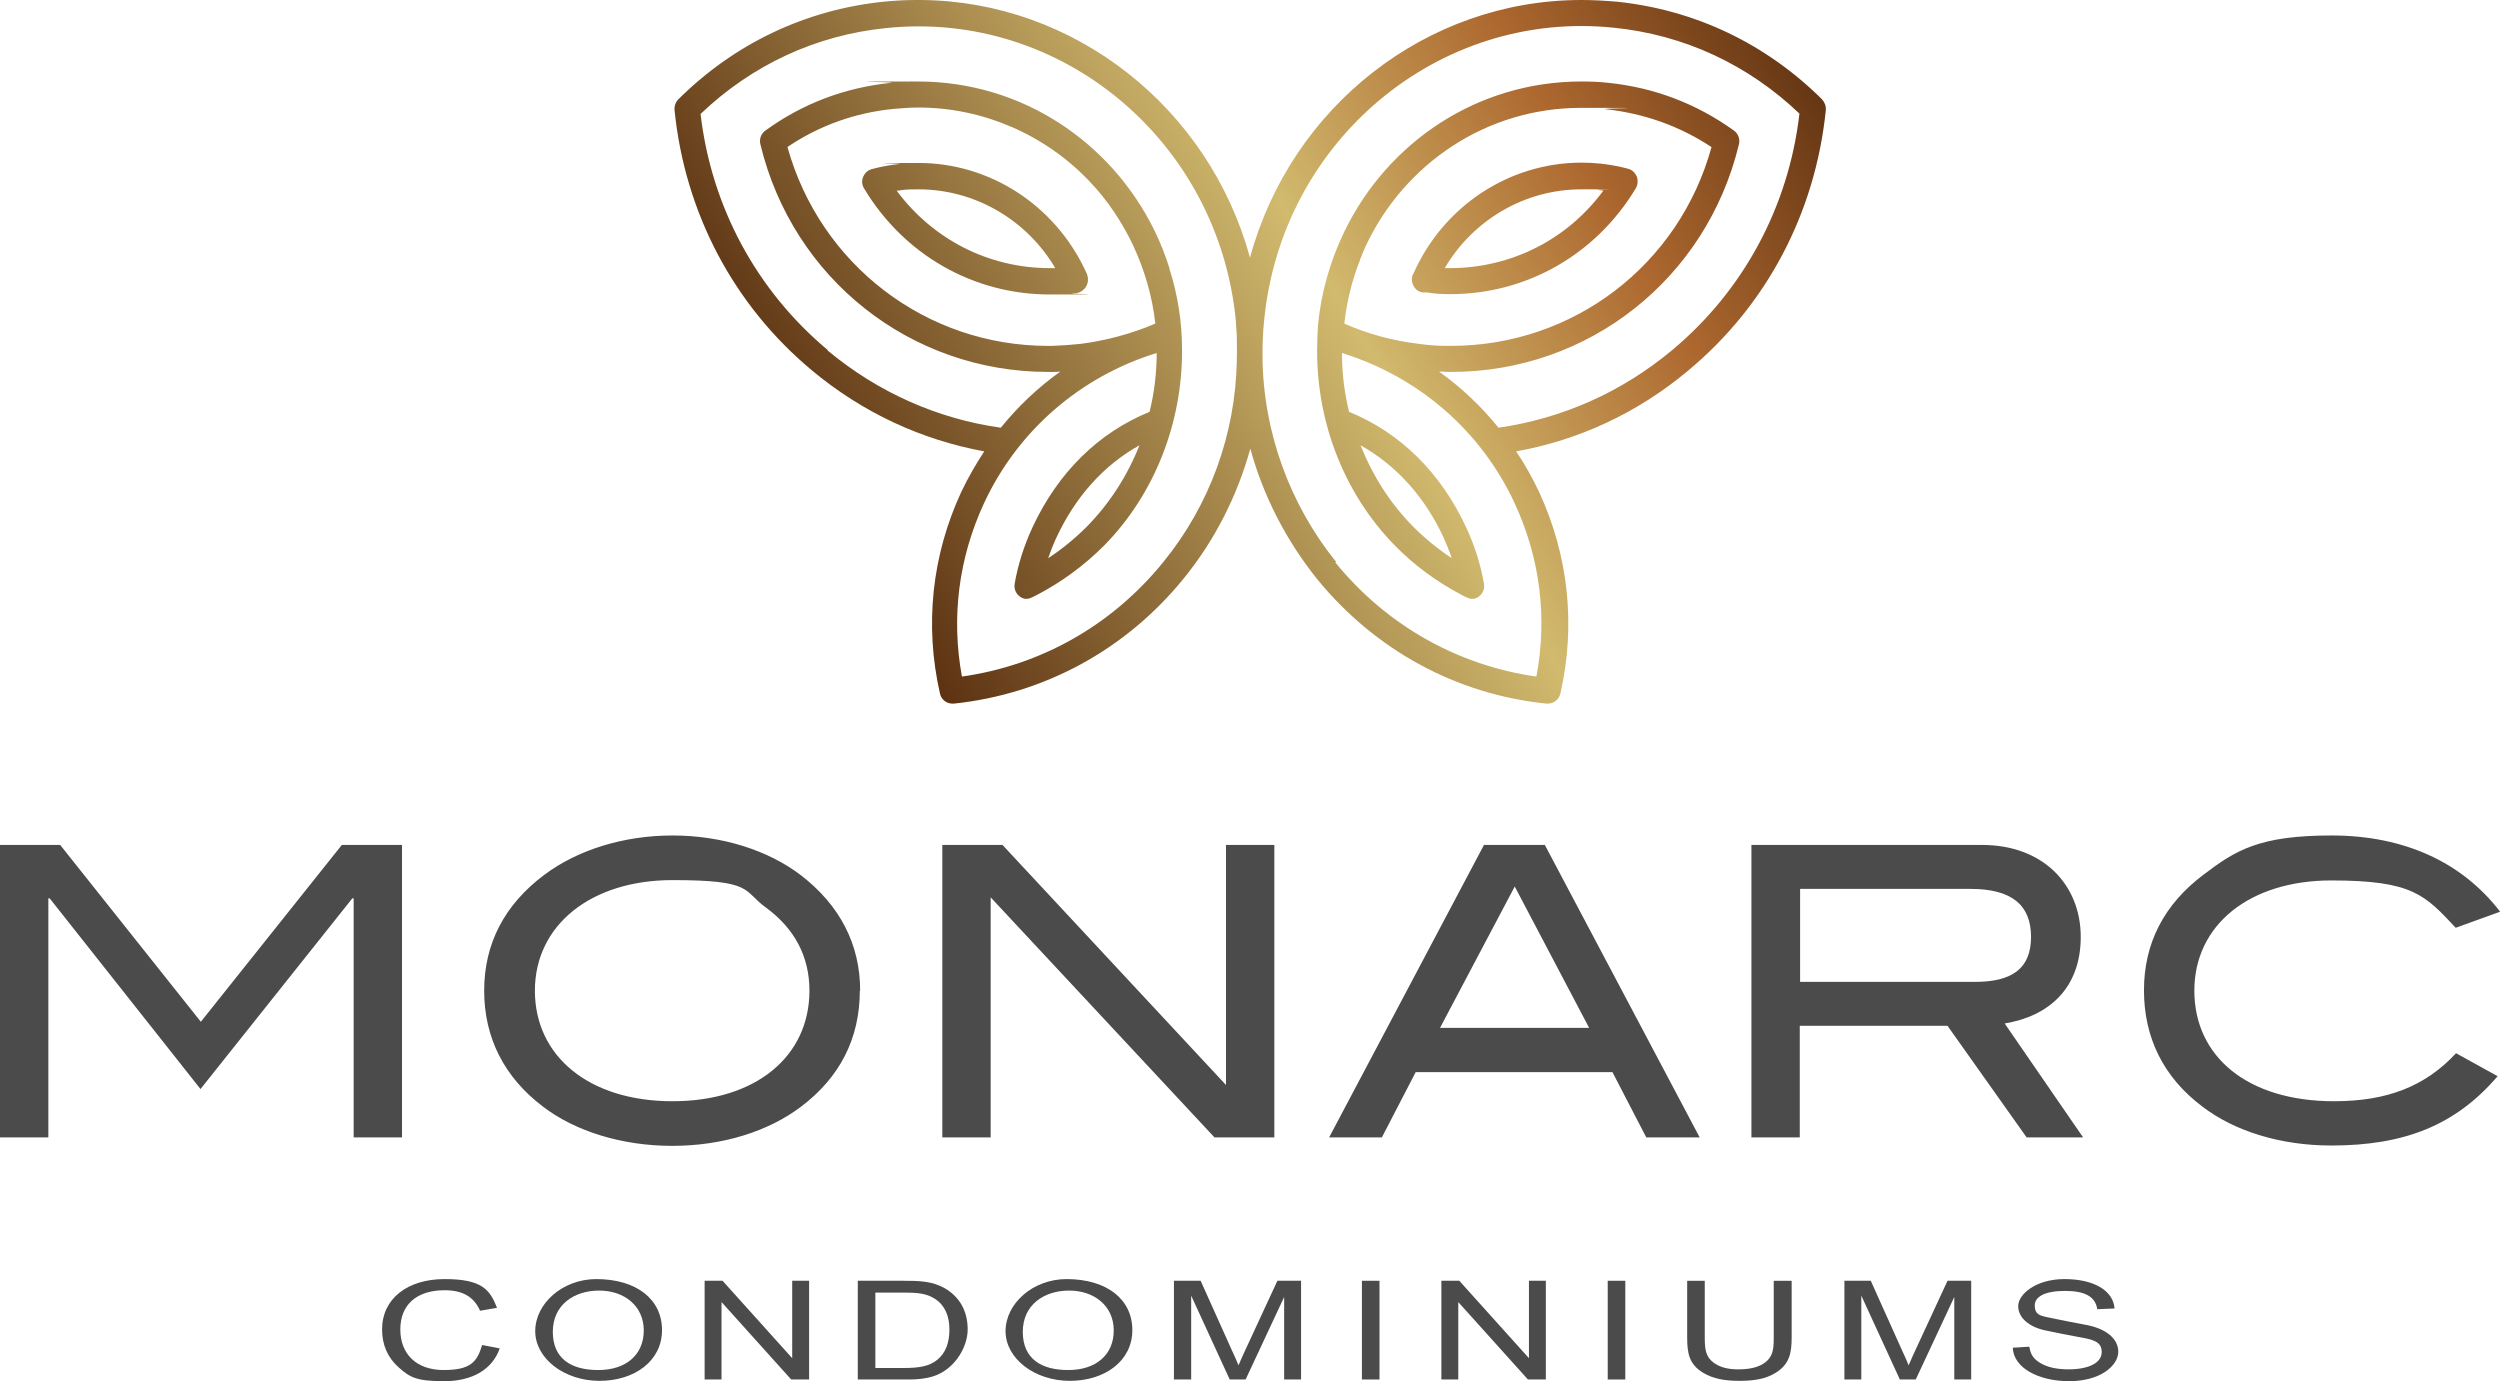 <?xml version="1.0" encoding="UTF-8"?>
<svg id="Layer_1" data-name="Layer 1" xmlns="http://www.w3.org/2000/svg" version="1.1" xmlns:xlink="http://www.w3.org/1999/xlink" viewBox="0 0 739.4 408.5">
  <defs>
    <style>
      .cls-1 {
        fill: url(#linear-gradient);
      }

      .cls-1, .cls-2, .cls-3, .cls-4 {
        stroke-width: 0px;
      }

      .cls-2 {
        fill: #4b4b4b;
      }

      .cls-3 {
        fill: url(#linear-gradient-2);
      }

      .cls-4 {
        fill: url(#linear-gradient-3);
      }
    </style>
    <linearGradient id="linear-gradient" x1="181.9" y1="276.8" x2="535.2" y2="487.4" gradientTransform="translate(0 408.5) scale(1 -1)" gradientUnits="userSpaceOnUse">
      <stop offset="0" stop-color="#ce8d5d"/>
      <stop offset="0" stop-color="#b87b4e"/>
      <stop offset="0" stop-color="#8f5a33"/>
      <stop offset="0" stop-color="#724220"/>
      <stop offset=".1" stop-color="#603414"/>
      <stop offset=".1" stop-color="#5a2f10"/>
      <stop offset=".5" stop-color="#d1ba6e"/>
      <stop offset=".7" stop-color="#ad682f"/>
      <stop offset=".9" stop-color="#5a2f10"/>
    </linearGradient>
    <linearGradient id="linear-gradient-2" x1="214.2" y1="222.7" x2="567.4" y2="433.3" gradientTransform="translate(0 408.5) scale(1 -1)" gradientUnits="userSpaceOnUse">
      <stop offset="0" stop-color="#ce8d5d"/>
      <stop offset="0" stop-color="#b87b4e"/>
      <stop offset="0" stop-color="#8f5a33"/>
      <stop offset="0" stop-color="#724220"/>
      <stop offset=".1" stop-color="#603414"/>
      <stop offset=".1" stop-color="#5a2f10"/>
      <stop offset=".5" stop-color="#d1ba6e"/>
      <stop offset=".7" stop-color="#ad682f"/>
      <stop offset=".9" stop-color="#5a2f10"/>
    </linearGradient>
    <linearGradient id="linear-gradient-3" x1="223.9" y1="206.3" x2="577.2" y2="416.9" gradientTransform="translate(0 408.5) scale(1 -1)" gradientUnits="userSpaceOnUse">
      <stop offset="0" stop-color="#ce8d5d"/>
      <stop offset="0" stop-color="#b87b4e"/>
      <stop offset="0" stop-color="#8f5a33"/>
      <stop offset="0" stop-color="#724220"/>
      <stop offset=".1" stop-color="#603414"/>
      <stop offset=".1" stop-color="#5a2f10"/>
      <stop offset=".5" stop-color="#d1ba6e"/>
      <stop offset=".7" stop-color="#ad682f"/>
      <stop offset=".9" stop-color="#5a2f10"/>
    </linearGradient>
  </defs>
  <g>
    <path class="cls-2" d="M118.9,336.4v-86.5h-17.8l-41.7,52.3-41.6-52.3H0v86.5h14.3v-70.7h.4l44.6,56.4,44.9-56.4h.4v70.7h14.3ZM254.4,293c0-13.7-6-25.3-17.6-34.2-9.6-7.3-23.2-11.7-37.9-11.7s-28.3,4.4-38,11.7c-11.7,8.8-17.7,20.3-17.7,34.2s5.9,25.6,17.4,34.3c9.4,7.2,23.2,11.6,38.2,11.6s28.4-4.3,38-11.5c11.6-8.7,17.5-20.3,17.5-34.4M239.4,293c0,19.4-15.8,32.7-40.5,32.7s-40.7-13.3-40.7-32.7,16.6-32.7,40.7-32.7,20.7,3.1,27.6,8.1c8.6,6.3,12.9,14.6,12.9,24.6M376.9,336.4v-86.5h-14.3v71l-66.1-71h-17.8v86.5h14.3v-71l66.2,71h17.7ZM502.7,336.4l-45.8-86.5h-18l-45.8,86.5h15.6l10-19.3h58.2l10,19.3h15.7,0ZM470,304h-44.1l22.1-41.8,22,41.8h0ZM616.1,336.4l-23.2-33.7c12.9-2.1,22.5-10.3,22.5-25.6s-11-27.2-29.2-27.2h-68.2v86.5h14.3v-33h43.7l23.4,33h16.6ZM584.1,290.4h-51.7v-27.5h50.4c12.1,0,17.9,4.7,17.9,14.2s-5.8,13.3-16.6,13.3M739.4,269.6c-11.3-14.7-28.5-22.5-49.8-22.5s-28.3,4.3-37.9,11.6c-11.7,8.8-17.6,20.3-17.6,34.2s5.7,25.7,17.3,34.4c9.4,7.2,23,11.5,38.1,11.5,21.5,0,36.7-5.9,49.2-20.5l-12.3-6.8c-9.2,9.9-20.5,14.2-36.1,14.2-25.6,0-41.3-13.2-41.3-32.7s16.4-32.6,40.5-32.6,27.7,4.3,36.8,14l13-4.7h0Z"/>
    <g>
      <path class="cls-1" d="M265.2,56.4c.5,0,1.1-.1,1.6-.2,1.6-.2,3.2-.2,4.9-.2,16.6,0,32,9,40.4,23.3-.5,0-1,0-1.6,0-18.1,0-34.6-8.5-45.3-22.9M266,48.5c-2.8.3-5.5.8-8.1,1.5-1.2.3-2.1,1.1-2.6,2.3-.5,1.1-.4,2.4.3,3.5,11.8,19.6,32.3,31.3,54.9,31.3s4.5-.1,6.8-.4h1.2c1.2-.3,2.2-1,2.8-2.1.6-1.1.6-2.4.2-3.5-.2-.4-.4-.9-.6-1.3-9.1-19.2-28.2-31.6-49.2-31.6s-3.8.1-5.6.3"/>
      <path class="cls-3" d="M312.4,159.1c5.6-12.1,14-21.5,24.6-27.4-3.5,8.9-8.8,17.2-15.6,24.1-3.5,3.5-7.3,6.6-11.4,9.3.7-2,1.5-4.1,2.4-6M418,155.8c-6.9-7-12.1-15.2-15.6-24.1,10.5,5.9,19,15.2,24.6,27.4.9,2,1.7,4,2.4,6-4.1-2.7-7.9-5.8-11.4-9.3M233,43.4c9.4-6.3,20-10.1,31.4-11.2,2.4-.2,4.8-.4,7.2-.4,19,0,37.4,7.9,50.6,21.8,5.3,5.5,9.6,12,12.9,18.9,3.4,7.3,5.7,15.1,6.6,23.2-7,3-14.4,5-22.1,6-2.8.3-5.6.5-8.4.6h-1.2c-36.1,0-67.4-24-77.1-58.8M419.7,101.7c-7.7-.9-15.1-2.9-22.1-6,.7-6.4,2.2-12.6,4.6-18.7,0-.2.1-.4.2-.6.1-.3.3-.7.4-1,.3-.6.5-1.3.8-1.9.1-.3.3-.6.4-.9,11.5-24.3,35.7-40.7,63.6-40.7s4.8.1,7.2.4c11.4,1.2,22,5,31.4,11.2-9.6,34.9-40.9,58.8-77.1,58.8h-1.1c-2.8,0-5.6-.2-8.4-.6M395.2,166.2c-13.8-17-21.7-38.8-21.8-60.9,0-3.6.1-7.1.5-10.7,5.2-53,51.6-91.8,103.4-86.4,20.8,2.1,39.7,10.9,54.9,25.4-3.2,27.6-16.6,52.4-37.7,70-15,12.5-32.6,20.2-51.3,22.9-5.1-6.3-11-11.9-17.6-16.6.8,0,1.6,0,2.4.1h1.2c40.6,0,75.5-27.5,85.1-67.3.4-1.5-.2-3.2-1.5-4.1-11-7.9-23.5-12.7-37.1-14.1-2.6-.3-5.3-.4-8-.4-30.6,0-57.2,17.8-70.1,44.4-4.2,8.7-6.9,18.1-7.8,27.8-.1,1.1-.2,4.5-.2,5-.7,22,7.3,44.1,23,60.1,5.8,5.9,12.4,10.7,19.6,14.5.2.1,2.1,1.2,3,1.2s.5,0,.7,0c2-.4,3.4-2.4,3-4.5-1-5.7-2.8-11.4-5.3-16.7-7.5-16.1-19.4-27.9-34.6-34.1-1.4-5.7-2.1-11.5-2.1-17.4,22.8,7.1,41.2,23.1,51.1,44.5,7.5,16.2,9.7,33.8,6.4,51.2-23.3-3.3-44.4-15.2-59.5-33.8M244.9,103.6c-21.1-17.6-34.5-42.4-37.7-69.9,15.2-14.5,34.1-23.3,54.9-25.4,51.8-5.4,98.2,33.4,103.4,86.4.1,1.6.2,3.1.3,4.7,0,.3,0,.7,0,1,0,1.7.1,3.4,0,5.1v.2c0,.3,0,.6,0,.9-.4,21.8-8,42.8-21.8,59.7-15.1,18.6-36.1,30.5-59.5,33.8-3.2-17.4-1-35,6.5-51.2,9.9-21.4,28.4-37.5,51.1-44.5,0,5.9-.7,11.7-2.1,17.4-15.2,6.2-27.1,18-34.6,34.1-2.5,5.4-4.3,11-5.3,16.7-.4,2.1,1,4.1,3,4.5.2,0,.5,0,.7,0,.9,0,2.7-1.1,2.8-1.1,7.3-3.8,14-8.7,19.9-14.6,15-15.2,23.2-36.4,23.1-57.9,0-8.1-1.2-16.1-3.7-23.9,0,0,0-.1,0-.2-1.2-3.8-2.6-7.4-4.3-10.9-12.9-26.6-39.5-44.4-70.1-44.4s-5.4.1-8,.4c-13.6,1.4-26.1,6.1-37.1,14.1-1.3.9-1.9,2.5-1.5,4.1,9.6,39.8,44.5,67.3,85.1,67.3h1.2c.8,0,1.6,0,2.4-.1-6.6,4.7-12.5,10.3-17.6,16.6-18.6-2.6-36.3-10.4-51.3-22.9M467.7,0c-45.8,0-85.9,31.6-98,76.2C357.6,31.9,317.8.3,272.3,0h-1.4c-3.2,0-6.4.2-9.6.5-23.1,2.4-44.1,12.4-60.7,28.9-.8.8-1.2,2-1.1,3.2,3.1,30.4,17.5,57.7,40.7,77,15,12.5,32.4,20.5,50.9,23.9-2.5,3.8-4.8,7.8-6.8,12-8.7,18.8-10.9,39.4-6.3,59.6.4,1.8,1.9,3,3.7,3s.2,0,.4,0c26.7-2.8,50.8-15.9,67.9-36.9,9.3-11.4,15.9-24.5,19.8-38.5,3.8,13.9,10.5,27,19.7,38.5,17.1,21,41.2,34.2,67.9,36.9.1,0,.2,0,.4,0,1.7,0,3.3-1.2,3.7-3,4.6-20.1,2.4-40.8-6.3-59.6-2-4.2-4.2-8.2-6.8-12,18.5-3.3,36-11.4,50.9-23.9,23.2-19.3,37.6-46.6,40.7-77,.1-1.2-.3-2.3-1.1-3.2-16.6-16.5-37.6-26.5-60.7-28.9C474.6.2,471.2,0,467.8,0h0,0Z"/>
      <path class="cls-4" d="M427.3,79.3c8.4-14.3,23.7-23.3,40.4-23.3s3.2,0,4.9.2c.5,0,1.1.1,1.6.2-10.7,14.5-27.3,22.9-45.4,22.9s-1,0-1.4,0M417.9,81.1c-.5,1.1-.4,2.4.2,3.5.6,1.1,1.6,1.8,2.8,1.9h1.2c2.2.4,4.5.5,6.8.5,22.6,0,43.1-11.7,54.9-31.3.6-1,.7-2.3.3-3.5-.5-1.1-1.4-2-2.6-2.3-2.6-.7-5.4-1.2-8.1-1.5-1.9-.2-3.8-.3-5.6-.3-21.5,0-41,12.9-49.8,32.9"/>
    </g>
  </g>
  <g>
    <path class="cls-2" d="M142,387.7c-1.8-4.1-5.1-6.1-10.5-6.1-8.3,0-13.1,4.3-13.1,11.6s4.8,12,12.8,12,9.9-2.4,11.4-7.4l5.2,1c-2.2,6.3-8.2,9.7-16.4,9.7s-10.1-1.1-13.4-4-5-6.7-5-11.3c0-9.1,7.5-14.9,18.5-14.9s13.4,3.1,15.5,8.5l-5.2.9h0Z"/>
    <path class="cls-2" d="M176.3,378.3c12,0,19.5,6,19.5,15.1s-8.1,15-18.5,15-19-6.6-19-14.7,8-15.4,18.1-15.4h0ZM177,405.2c8,0,13.4-4.4,13.4-11.7s-5.8-11.8-13.2-11.8-13.7,4.2-13.7,12.2,5.5,11.3,13.4,11.3h0Z"/>
    <path class="cls-2" d="M208.4,408v-29.2h5.3l20.6,22.9v-22.9h5v29.2h-5.3l-20.6-22.9v22.9h-5,0Z"/>
    <path class="cls-2" d="M253.7,408v-29.2h13.5c4.7,0,8.5.1,12.2,2.2,4.3,2.5,6.8,6.6,6.8,12.2s-4.4,12.9-11.9,14.3c-2.4.5-4.5.5-6.5.5h-14.2,0ZM258.9,404.6h8.3c4.7,0,7.7-.5,10.1-2.5,2.4-2,3.5-5,3.5-8.9s-1.3-7.1-4.2-9c-2.7-1.8-5.7-1.9-9.5-1.9h-8.2v22.3h0Z"/>
    <path class="cls-2" d="M315.4,378.3c12,0,19.5,6,19.5,15.1s-8.1,15-18.5,15-19-6.6-19-14.7,8-15.4,18.1-15.4h0ZM316,405.2c8,0,13.4-4.4,13.4-11.7s-5.8-11.8-13.2-11.8-13.7,4.2-13.7,12.2,5.5,11.3,13.4,11.3h0Z"/>
    <path class="cls-2" d="M347.2,408v-29.2h7.9l9.3,20.7c.7,1.4,1.3,2.9,1.9,4.3.8-1.9,1.5-3.4,2.1-4.7l9.4-20.3h7v29.2h-5v-24.4l-11.4,24.4h-4.7l-11.4-24.8v24.8h-5Z"/>
    <path class="cls-2" d="M402.8,408v-29.2h5.2v29.2h-5.2Z"/>
    <path class="cls-2" d="M426.3,408v-29.2h5.3l20.6,22.9v-22.9h5v29.2h-5.3l-20.6-22.9v22.9h-5Z"/>
    <path class="cls-2" d="M475.5,408v-29.2h5.2v29.2h-5.2Z"/>
    <path class="cls-2" d="M524.7,378.8h5.2v16.8c0,4.7-.7,7.9-4.7,10.4-2.9,1.8-6.3,2.4-10.7,2.4s-7.8-.6-10.8-2.4c-4.1-2.5-4.7-5.7-4.7-10.4v-16.8h5.2v16.8c0,3.5.3,5.7,2.6,7.4,1.9,1.4,4.2,2,7.3,2s5.9-.5,7.9-2c2.4-1.8,2.6-4,2.6-7.4v-16.8h0Z"/>
    <path class="cls-2" d="M545.5,408v-29.2h7.8l9.3,20.7c.7,1.4,1.3,2.9,1.9,4.3.8-1.9,1.5-3.4,2.1-4.7l9.4-20.3h7v29.2h-5v-24.4l-11.4,24.4h-4.7l-11.4-24.8v24.8h-5Z"/>
    <path class="cls-2" d="M620.3,387.3c-.5-3.7-3.5-5.5-9.5-5.5s-9,1.7-9,4.3,1.4,3,3.8,3.5c3.7.8,7.4,1.5,11.1,2.2,5.8,1,9.8,3.9,9.8,8s-5.3,8.7-14.5,8.7-16.5-4-16.7-9.9l4.9-.3c.3,2,1,3.5,3.2,4.8,2.1,1.3,5,1.9,8.4,1.9,6.1,0,9.8-2,9.8-5.1s-2.4-3.7-7-4.5c-3.1-.6-6.4-1.2-9.6-1.9-4.8-1-8.1-3.7-8.1-7.2s5.2-8,13.7-8,14.4,3.3,14.8,8.7l-5,.2h0Z"/>
  </g>
</svg>